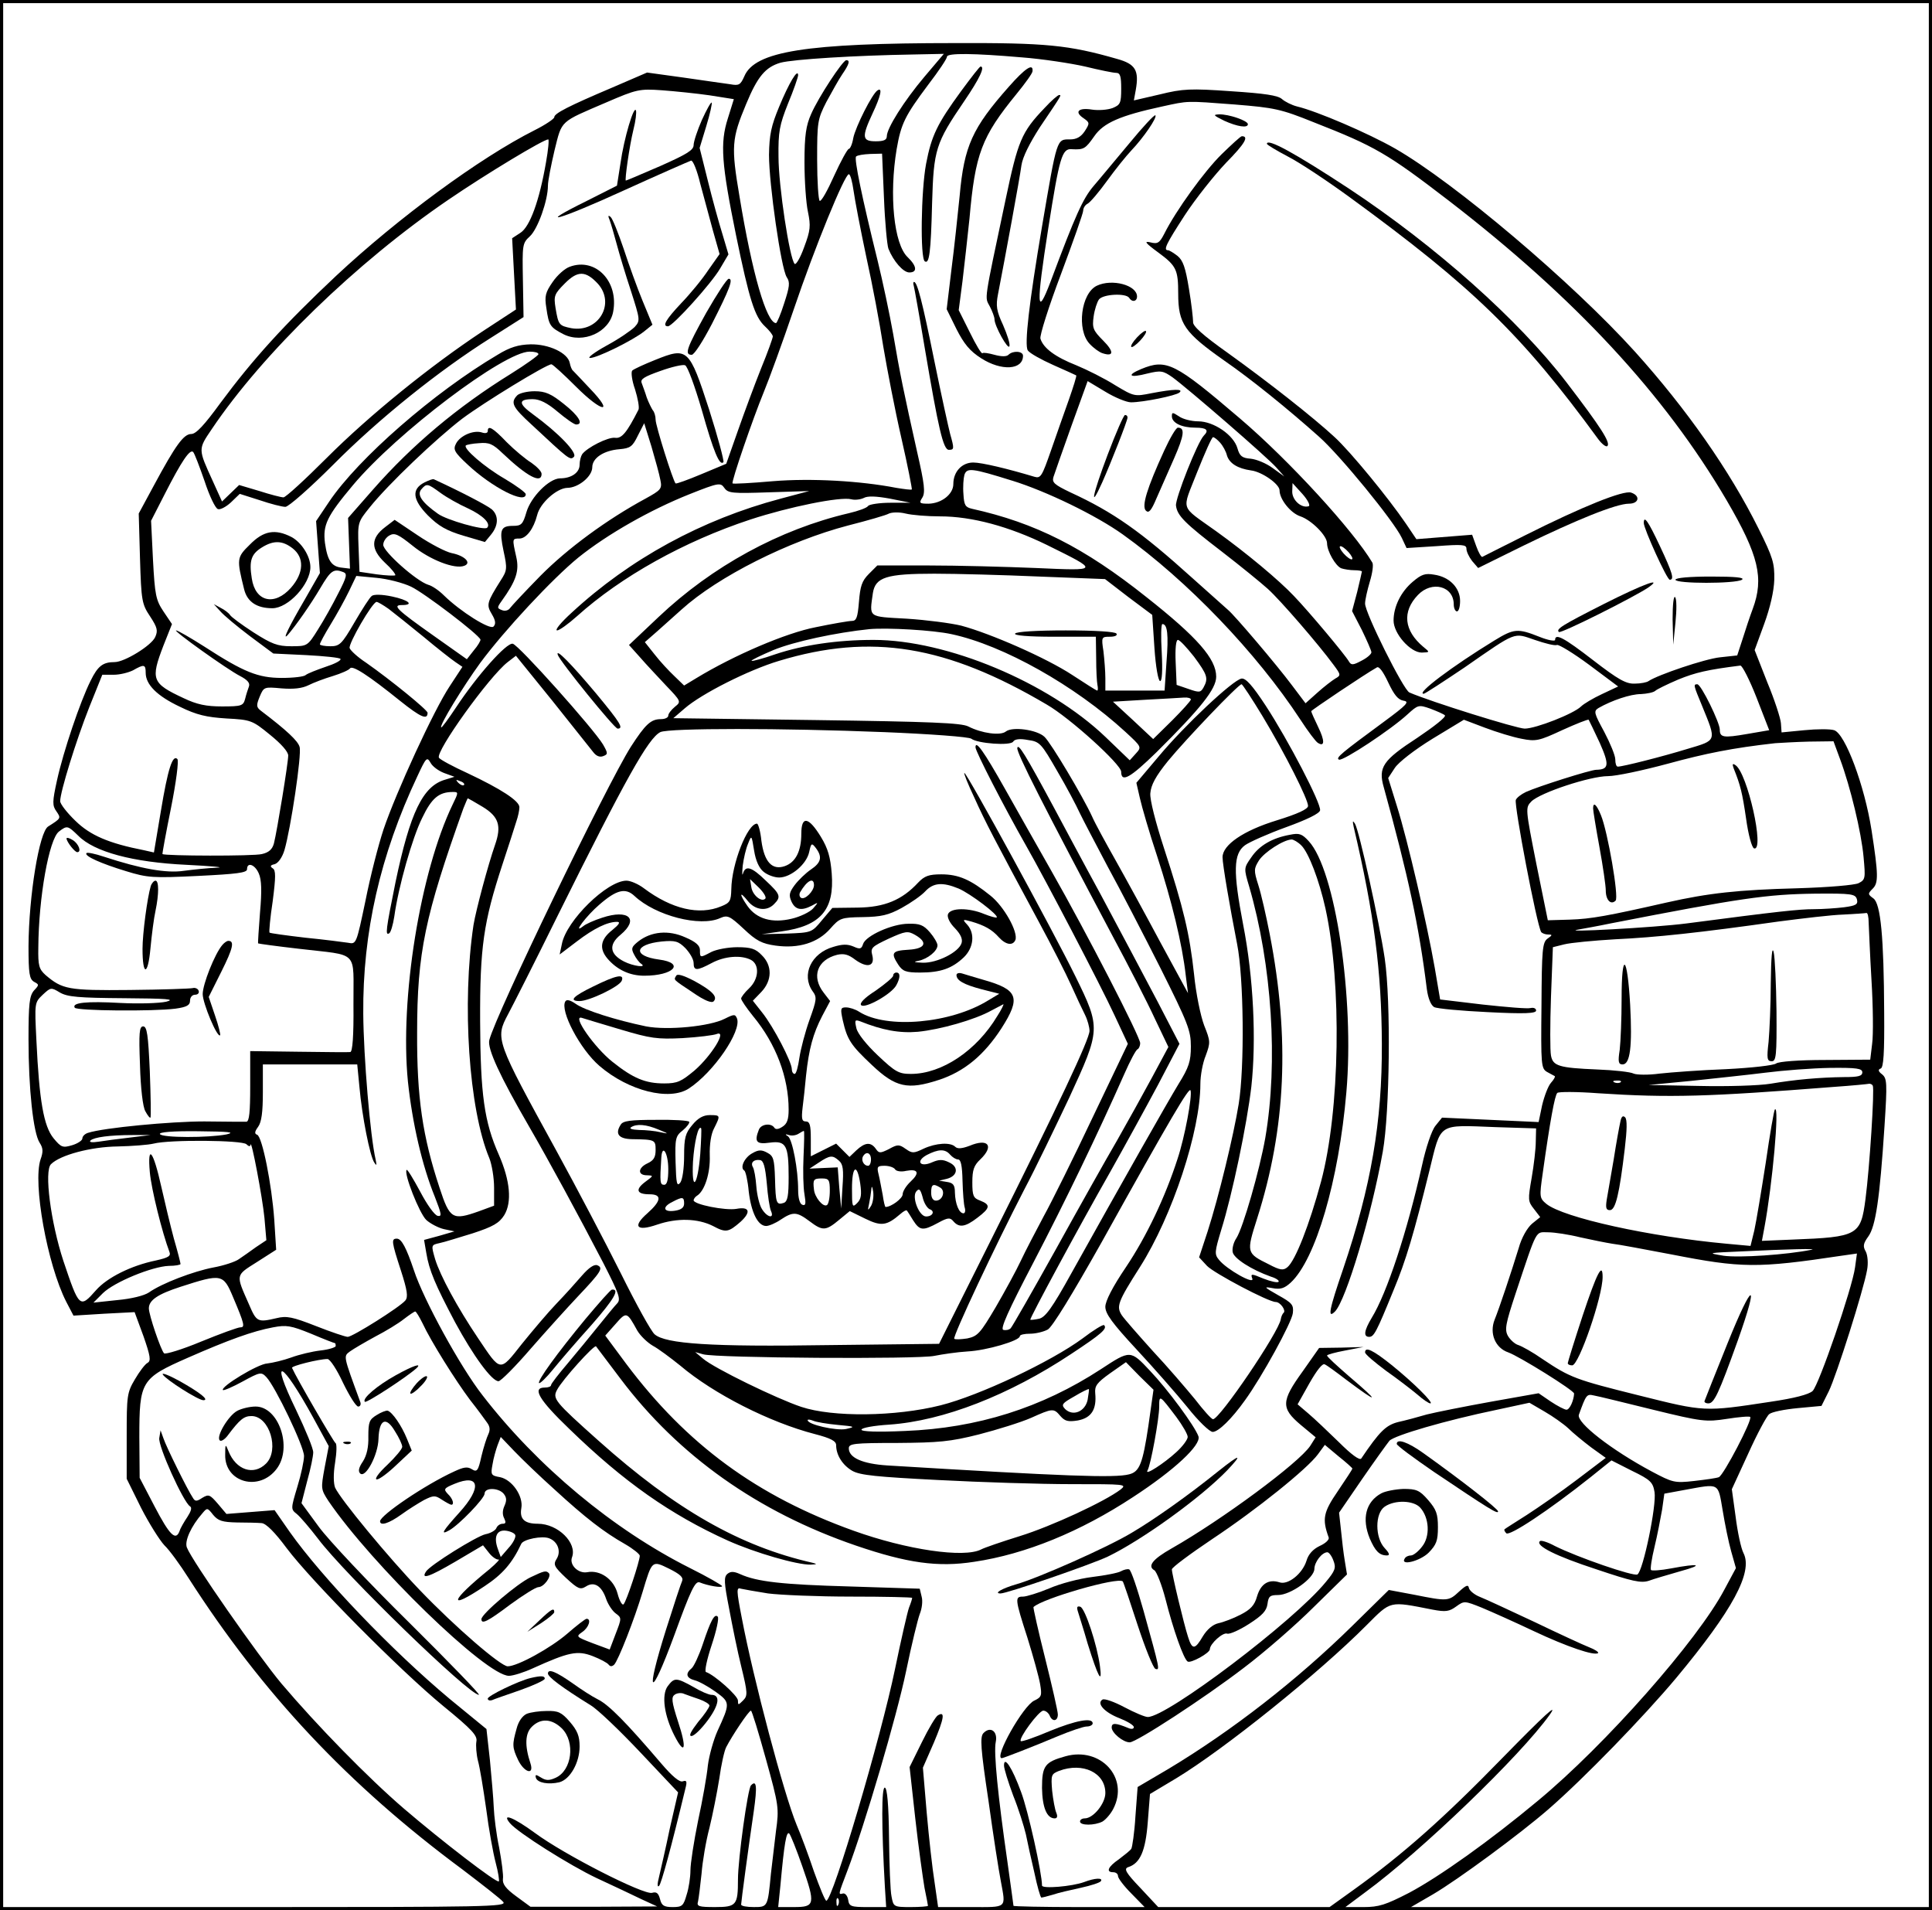 <?xml version="1.0" standalone="no"?>
<!DOCTYPE svg PUBLIC "-//W3C//DTD SVG 20010904//EN"
 "http://www.w3.org/TR/2001/REC-SVG-20010904/DTD/svg10.dtd">
<svg version="1.0" xmlns="http://www.w3.org/2000/svg"
 width="610pt" height="603pt" viewBox="0 0 610 603"
 preserveAspectRatio="xMidYMid meet">

<g transform="translate(0,603) scale(0.1,-0.1)"
fill="#000000" stroke="none">
<path d="M0 3015 l0 -3015 3050 0 3050 0 0 3015 0 3015 -3050 0 -3050 0 0
-3015z m6090 0 l0 -3005 -817 0 -818 0 69 40 c80 47 274 190 364 268 113 98
302 293 405 416 178 214 242 333 212 393 -8 15 -19 67 -25 115 l-12 87 52 113
c28 62 58 118 66 124 8 7 48 15 90 19 l75 7 23 46 c24 49 110 320 121 383 4
21 2 46 -4 58 -10 17 -8 26 8 48 23 32 36 118 51 348 9 138 8 151 -8 164 -12
9 -13 15 -4 18 9 3 12 48 11 176 -1 239 -11 344 -34 361 -18 13 -18 15 -2 31
18 18 18 43 -4 185 -22 140 -83 304 -118 315 -12 4 -54 4 -94 0 l-72 -7 -2 29
c-1 15 -20 74 -43 129 l-40 102 30 82 c19 52 31 104 32 140 1 52 -4 70 -50
162 -91 183 -227 377 -390 558 -198 219 -569 533 -757 641 -86 49 -247 118
-310 133 -16 4 -38 15 -47 23 -13 12 -55 18 -161 25 -128 9 -152 8 -225 -10
l-82 -19 6 33 c11 62 -1 82 -59 98 -153 44 -225 51 -512 50 -471 0 -632 -26
-665 -105 -12 -27 -17 -30 -44 -25 -17 2 -83 12 -147 21 l-116 16 -109 -47
c-139 -59 -184 -82 -184 -94 0 -5 -28 -24 -62 -41 -173 -87 -431 -277 -626
-459 -164 -154 -263 -263 -366 -402 -51 -70 -77 -98 -92 -98 -24 0 -49 -34
-119 -164 l-47 -87 4 -142 c4 -134 6 -144 32 -183 23 -35 25 -45 16 -65 -12
-27 -97 -79 -128 -79 -37 0 -53 -12 -76 -59 -33 -66 -86 -223 -106 -314 -15
-68 -15 -80 -2 -98 15 -22 15 -22 -26 -48 -28 -17 -61 -218 -62 -378 0 -87 3
-103 17 -112 17 -9 17 -10 0 -28 -14 -17 -17 -41 -17 -154 0 -156 15 -295 35
-326 11 -17 12 -28 3 -53 -25 -74 21 -331 81 -449 l23 -44 97 6 96 5 28 -76
c22 -63 24 -78 13 -84 -8 -4 -26 -28 -40 -52 -25 -42 -26 -52 -26 -179 l0
-135 45 -91 c25 -49 59 -103 74 -119 16 -15 50 -62 76 -103 234 -365 504 -653
866 -921 63 -48 121 -93 128 -102 12 -15 -57 -16 -783 -16 l-796 0 0 3005 0
3005 3040 0 3040 0 0 -3005z m-3171 2773 c-65 -77 -119 -163 -119 -188 0 -12
-10 -16 -35 -16 -43 0 -45 13 -10 88 26 55 32 83 16 73 -17 -10 -70 -116 -77
-151 -3 -19 -10 -34 -14 -34 -4 0 -25 -38 -46 -84 -21 -47 -41 -83 -46 -80 -4
3 -8 61 -8 130 0 118 1 127 29 182 17 31 39 71 50 87 22 32 26 45 13 45 -11 0
-88 -117 -111 -170 -16 -36 -21 -67 -21 -152 0 -59 5 -130 11 -157 9 -44 8
-58 -12 -111 -12 -34 -26 -57 -30 -53 -16 16 -51 247 -51 338 -1 79 3 100 30
168 18 43 32 84 32 90 -1 22 -29 -25 -60 -100 -25 -60 -31 -88 -32 -152 0 -92
38 -358 56 -386 11 -16 9 -30 -8 -82 -11 -35 -23 -63 -26 -63 -30 2 -75 156
-115 399 -27 159 -25 183 21 293 36 87 61 116 108 130 41 11 237 23 419 26
l97 2 -61 -72z m306 61 c66 -5 157 -19 201 -29 45 -11 89 -20 98 -20 13 0 16
-11 16 -50 0 -46 -3 -51 -27 -61 -16 -6 -45 -8 -65 -5 -43 7 -57 -7 -27 -27
20 -14 20 -16 4 -41 -12 -18 -26 -26 -46 -26 -43 0 -41 7 -89 -275 -41 -242
-56 -373 -45 -391 6 -9 42 -29 80 -46 39 -17 71 -32 73 -33 2 -1 -9 -36 -23
-76 -15 -41 -40 -114 -57 -162 -28 -80 -32 -88 -52 -82 -83 25 -166 45 -193
45 -36 0 -63 -29 -63 -68 0 -32 -37 -61 -78 -62 -29 0 -31 2 -20 19 10 16 7
43 -16 143 -42 188 -55 250 -76 374 -11 62 -33 166 -49 231 -49 198 -75 323
-68 329 4 4 23 7 44 8 l38 1 6 -140 c3 -77 10 -149 14 -160 16 -40 47 -75 66
-75 26 0 24 20 -5 48 -44 41 -59 197 -35 341 14 81 26 105 100 204 33 43 59
82 59 88 0 12 85 11 235 -2z m-984 -120 l76 -12 -19 -61 c-25 -78 -20 -143 26
-369 42 -204 59 -257 91 -287 14 -13 25 -27 25 -32 0 -5 -16 -50 -37 -101 -20
-50 -53 -139 -73 -196 l-37 -105 -79 -33 c-43 -18 -79 -31 -81 -29 -8 8 -63
182 -63 201 0 11 -4 25 -9 30 -4 6 -13 24 -19 40 -5 17 -13 37 -16 46 -5 12 8
20 59 38 36 13 71 21 78 18 8 -3 31 -67 53 -142 37 -131 56 -177 68 -164 3 3
-17 78 -45 166 -63 194 -68 198 -170 157 -35 -14 -68 -29 -73 -34 -4 -5 -1
-31 9 -59 9 -29 14 -57 11 -64 -37 -73 -53 -92 -74 -89 -22 3 -89 -31 -104
-52 -4 -6 -8 -21 -8 -33 0 -25 -26 -43 -62 -43 -35 -1 -92 -59 -106 -107 -11
-38 -16 -43 -42 -43 -40 0 -44 -13 -30 -80 12 -55 11 -61 -9 -92 -44 -70 -46
-77 -28 -107 12 -20 13 -31 5 -39 -11 -11 -104 47 -157 99 -15 15 -37 30 -49
33 -38 12 -142 105 -142 126 0 11 9 24 20 30 16 9 28 3 73 -33 54 -44 133 -75
163 -63 24 9 1 32 -40 40 -19 4 -67 29 -107 56 l-73 49 -30 -23 c-46 -35 -46
-69 -1 -112 21 -19 35 -37 33 -40 -3 -2 -29 -1 -59 3 l-54 8 -3 79 c-3 77 -2
78 35 124 59 74 211 218 292 280 68 51 266 172 282 172 4 0 39 -32 78 -71 82
-82 122 -87 44 -6 -26 28 -51 54 -54 57 -4 3 -8 14 -10 24 -6 32 -66 60 -124
59 -38 -1 -65 -9 -104 -33 -200 -118 -440 -327 -532 -464 l-41 -61 6 -82 6
-82 -48 -84 c-49 -84 -72 -131 -54 -112 26 30 73 97 103 148 33 56 42 63 73
51 13 -5 11 -15 -16 -67 -17 -34 -46 -86 -64 -114 -33 -53 -34 -53 -85 -53
-43 0 -61 7 -119 44 -37 24 -71 49 -74 55 -4 6 -17 16 -29 22 l-22 12 20 -22
c11 -13 53 -48 94 -79 l74 -55 104 -5 c57 -3 106 -8 108 -12 3 -5 -19 -16 -47
-25 -29 -10 -57 -21 -63 -26 -5 -5 -38 -9 -75 -9 -75 0 -120 18 -245 99 -44
28 -84 51 -89 51 -11 0 161 -123 202 -144 23 -12 32 -22 28 -33 -3 -8 -9 -26
-12 -39 -6 -22 -11 -24 -73 -24 -50 0 -79 6 -121 26 -101 47 -105 59 -64 166
l27 68 -27 40 c-24 36 -27 52 -33 163 l-6 123 43 84 c53 104 80 144 90 133 4
-4 20 -46 36 -92 15 -46 34 -86 42 -88 7 -3 26 7 41 21 l28 27 63 -20 c35 -12
71 -21 81 -21 10 0 78 60 151 133 145 146 335 298 497 400 l104 66 -2 116 c-2
112 -2 117 22 139 25 23 57 113 57 160 0 15 10 65 21 112 24 96 15 87 164 151
95 41 104 43 175 38 41 -3 109 -10 151 -16z m1659 -29 c123 -10 144 -14 248
-56 194 -76 233 -99 427 -248 397 -306 680 -610 877 -946 101 -173 118 -245
82 -342 -9 -24 -23 -66 -32 -95 l-17 -52 -55 -6 c-47 -5 -195 -55 -225 -75 -5
-4 -25 -8 -44 -8 -27 -1 -52 13 -131 74 -92 71 -120 86 -120 64 0 -5 -23 -1
-50 10 -68 27 -80 26 -142 -12 -134 -82 -248 -168 -223 -168 4 0 62 38 129 83
167 116 154 110 222 87 32 -11 63 -19 70 -16 6 2 52 -26 102 -63 l91 -68 -51
-24 c-28 -13 -58 -31 -66 -39 -23 -23 -143 -70 -178 -70 -25 0 -297 85 -364
114 -19 8 -141 253 -140 281 0 11 7 42 15 69 8 26 12 53 8 60 -60 101 -262
322 -418 455 -206 176 -232 189 -312 156 -48 -20 -37 -29 20 -14 42 10 49 9
79 -12 48 -35 299 -252 328 -285 l25 -28 -36 26 c-20 15 -51 28 -70 30 -27 2
-35 8 -42 33 -12 42 -75 85 -124 85 -21 0 -49 7 -61 16 -20 13 -22 13 -22 0 0
-21 31 -36 74 -36 36 0 44 -8 27 -25 -20 -20 -91 -200 -88 -221 4 -32 27 -55
147 -147 57 -44 122 -97 143 -116 39 -35 160 -175 207 -239 24 -32 24 -34 6
-44 -10 -6 -36 -26 -56 -44 l-38 -34 -43 57 c-47 63 -182 222 -202 238 -7 6
-57 51 -112 100 -163 147 -249 208 -386 271 -50 24 -58 31 -53 48 4 12 29 84
57 162 l51 141 55 -33 c31 -19 68 -34 82 -34 38 0 142 21 153 31 14 12 -19 11
-87 -2 -55 -11 -56 -11 -116 25 -33 21 -89 49 -123 63 -66 26 -104 54 -113 84
-3 9 26 101 65 204 38 102 70 192 70 200 0 8 6 18 14 22 8 4 36 37 62 73 26
36 60 78 76 95 39 41 82 104 76 111 -3 3 -40 -37 -82 -88 -43 -51 -93 -112
-113 -135 -34 -40 -57 -91 -136 -302 -44 -116 -46 -79 -7 170 35 222 43 251
74 248 38 -2 43 1 71 41 29 42 81 65 215 94 83 18 72 18 230 6z m-2176 -182
c-21 -122 -51 -204 -81 -223 l-26 -17 6 -113 6 -112 -107 -70 c-163 -108 -354
-262 -491 -399 -68 -68 -129 -124 -136 -124 -7 0 -42 9 -76 20 l-64 19 -27
-26 -27 -26 -29 64 c-47 103 -47 100 -3 165 161 239 457 526 746 723 120 82
301 191 316 191 3 0 0 -33 -7 -72z m971 -90 c4 -29 22 -123 40 -208 19 -85 43
-213 54 -285 12 -71 37 -201 57 -288 20 -87 34 -160 33 -162 -2 -2 -24 1 -49
5 -113 22 -269 31 -390 21 -68 -6 -125 -9 -127 -7 -5 4 65 207 98 287 17 41
60 159 95 262 67 198 161 427 174 427 5 0 11 -24 15 -52z m-995 -516 c0 -4
-39 -32 -87 -62 -168 -104 -311 -224 -435 -365 l-79 -90 3 -80 3 -80 -25 3
c-33 3 -46 22 -54 78 -7 57 6 84 88 182 139 166 478 422 558 422 16 0 28 -3
28 -8z m385 -397 c6 -28 2 -32 -47 -59 -122 -66 -247 -158 -332 -244 -49 -50
-92 -96 -96 -102 -5 -7 -16 -10 -25 -6 -16 6 -16 8 -1 29 46 64 56 95 46 139
-13 58 -13 58 10 58 22 0 45 31 56 74 9 38 62 85 95 86 35 0 79 36 79 65 0 29
36 53 86 57 34 3 41 8 58 43 l20 39 23 -74 c12 -41 25 -88 28 -105z m1767 118
c9 -10 19 -28 22 -41 8 -25 34 -41 76 -47 34 -4 90 -43 90 -63 0 -28 35 -72
66 -82 35 -12 84 -61 84 -85 0 -25 27 -72 45 -79 9 -3 28 -6 41 -6 13 0 24 -2
24 -4 0 -2 -7 -31 -15 -65 l-16 -60 31 -60 c16 -33 30 -65 30 -70 0 -6 -14
-18 -32 -27 -26 -14 -32 -14 -39 -2 -12 21 -125 156 -173 206 -47 50 -150 136
-246 205 -117 84 -109 61 -60 187 24 60 46 110 50 110 4 0 14 -8 22 -17z
m-657 -120 c110 -34 266 -110 350 -170 204 -146 422 -373 561 -585 24 -37 49
-70 55 -73 22 -14 22 7 1 50 -12 25 -22 47 -22 50 0 3 168 116 207 138 7 5 20
-13 36 -47 19 -40 31 -55 49 -58 19 -3 10 -13 -62 -66 -133 -98 -155 -115
-142 -120 14 -4 164 95 216 143 33 30 35 31 72 18 21 -8 42 -17 46 -21 5 -5
-35 -36 -87 -71 -109 -71 -124 -93 -106 -156 77 -279 111 -436 136 -637 4 -30
13 -51 23 -57 9 -5 86 -12 170 -16 117 -6 152 -4 152 5 0 7 -8 10 -17 8 -10
-3 -78 3 -152 11 l-134 16 -17 100 c-25 142 -86 404 -119 509 l-28 90 21 32
c12 18 62 57 119 92 l99 60 66 -25 c37 -14 89 -30 116 -35 45 -9 55 -7 128 27
44 20 82 35 84 33 2 -3 17 -35 35 -73 31 -70 29 -84 -11 -85 -18 0 -185 -53
-222 -70 -15 -7 -29 -18 -32 -25 -6 -16 66 -394 80 -417 3 -4 13 -8 22 -8 14
0 14 -2 -2 -13 -16 -12 -18 -34 -19 -211 -2 -189 -1 -199 18 -210 11 -6 22
-12 24 -13 2 -2 -3 -11 -12 -21 -9 -10 -21 -42 -28 -71 l-11 -53 -152 7 -153
7 -21 -26 c-12 -15 -30 -69 -42 -124 -47 -210 -111 -404 -159 -482 -24 -40
-27 -60 -8 -60 15 0 23 15 76 145 41 98 65 181 114 379 38 154 24 145 210 138
l127 -4 -1 -42 c0 -22 -6 -74 -13 -114 -12 -69 -12 -74 7 -98 l20 -26 -26 -21
c-15 -13 -33 -44 -42 -77 -23 -75 -61 -189 -76 -226 -17 -43 2 -89 43 -103 34
-12 208 -120 208 -130 -1 -22 -14 -51 -24 -51 -6 0 -29 12 -50 26 l-38 26
-152 -27 c-83 -15 -173 -33 -201 -40 -27 -8 -68 -19 -91 -24 -38 -10 -58 -29
-116 -115 -5 -7 -32 13 -70 51 -35 34 -78 75 -97 91 l-34 29 37 66 c24 42 42
65 49 60 7 -3 37 -25 67 -48 104 -78 109 -74 10 10 -38 33 -70 62 -70 66 0 3
26 10 58 16 l57 11 -70 -2 -70 -1 -52 -74 c-68 -94 -69 -116 -6 -169 l47 -39
-17 -27 c-36 -54 -278 -233 -438 -324 -60 -34 -77 -56 -54 -69 7 -5 23 -45 35
-91 24 -95 57 -189 70 -197 10 -6 70 27 70 39 0 17 42 55 55 49 8 -2 38 11 69
31 42 27 55 41 58 63 3 24 8 28 33 28 40 0 114 53 115 82 0 22 24 53 41 53 5
0 14 -12 19 -26 9 -23 6 -32 -24 -68 -100 -123 -501 -426 -562 -426 -9 0 -42
14 -74 31 -32 17 -63 28 -69 24 -20 -12 7 -41 54 -59 25 -10 45 -22 45 -28 0
-6 -8 -7 -17 -3 -41 17 -53 17 -53 2 0 -17 36 -47 57 -47 21 0 236 140 360
235 65 49 165 136 222 193 l104 102 -7 43 c-4 23 -9 67 -12 97 l-6 55 72 105
c40 58 79 112 87 122 16 17 176 64 340 98 l102 22 48 -28 c26 -15 60 -39 75
-53 14 -14 47 -41 72 -60 l46 -33 -91 -69 c-50 -38 -121 -87 -158 -111 -36
-23 -68 -43 -70 -45 -3 -2 0 -8 5 -13 10 -10 134 72 266 177 l66 53 65 -33
c58 -28 66 -36 71 -67 7 -41 -36 -249 -54 -260 -12 -7 -189 54 -261 90 -22 12
-44 19 -47 15 -15 -14 50 -47 179 -89 113 -38 140 -44 165 -36 16 6 61 19 99
30 77 21 61 26 -29 9 -32 -6 -60 -8 -63 -5 -3 3 2 36 11 73 9 37 19 90 24 118
l7 50 65 12 c110 20 104 24 119 -64 7 -43 19 -102 27 -130 l15 -53 -36 -67
c-84 -160 -377 -492 -590 -668 -150 -125 -310 -239 -406 -290 -74 -38 -95 -45
-144 -45 l-57 0 63 47 c176 129 490 431 582 560 29 41 -15 1 -149 -136 -187
-192 -315 -305 -468 -415 l-78 -56 -271 0 -270 0 -56 60 c-47 49 -53 61 -39
66 38 12 55 51 62 142 l7 89 82 49 c152 92 451 332 602 484 78 78 70 76 208
49 42 -8 53 -6 75 10 25 18 26 18 81 -4 31 -13 105 -46 164 -74 104 -49 192
-79 203 -69 2 3 -10 11 -28 18 -18 7 -96 43 -173 80 -77 36 -154 72 -172 79
-18 7 -33 20 -35 28 -2 12 -9 9 -31 -11 -33 -31 -37 -31 -142 -10 l-80 15
-115 -113 c-175 -172 -381 -332 -581 -452 l-97 -57 -7 -93 c-3 -51 -10 -97
-13 -102 -4 -6 -22 -20 -39 -33 -35 -24 -42 -41 -18 -41 8 0 15 -5 15 -12 0
-7 19 -32 42 -55 l42 -43 -207 0 c-114 0 -207 2 -207 4 0 3 -9 65 -19 138 -30
208 -44 347 -37 379 7 34 -17 51 -39 28 -11 -12 -9 -47 16 -213 15 -109 33
-224 39 -254 16 -88 22 -82 -94 -82 l-104 0 -11 77 c-7 43 -18 142 -25 221
l-12 142 35 80 c32 76 36 100 12 85 -6 -3 -29 -41 -50 -84 l-39 -79 18 -163
c10 -90 24 -188 29 -218 6 -29 11 -55 11 -57 0 -2 -25 -4 -55 -4 -53 0 -54 1
-60 33 -4 17 -7 101 -8 186 -1 106 -6 156 -13 158 -11 4 -11 -121 0 -314 l4
-63 -58 0 c-53 0 -59 2 -62 23 -2 12 -9 21 -16 20 -16 -4 -16 -6 14 73 55 145
155 485 185 629 17 83 37 164 43 180 7 17 10 41 6 55 l-6 25 -219 7 c-216 6
-295 15 -348 39 -20 9 -30 9 -40 1 -12 -10 -11 -27 5 -109 10 -54 27 -138 39
-186 20 -82 20 -90 5 -105 -15 -15 -16 -15 -16 0 0 15 -74 81 -101 90 -5 2 3
40 18 85 15 45 24 86 19 90 -10 10 -22 -12 -47 -87 -12 -36 -28 -70 -35 -76
-21 -17 -17 -31 9 -38 13 -3 42 -19 66 -36 47 -34 47 -36 6 -125 -12 -27 -26
-76 -30 -108 -3 -32 -17 -111 -31 -175 -13 -64 -24 -134 -24 -156 0 -21 -5
-56 -12 -77 -10 -35 -14 -39 -44 -39 -28 0 -35 5 -40 25 -5 19 -11 24 -25 20
-25 -8 -277 120 -370 189 -67 49 -107 65 -79 31 25 -30 190 -134 275 -174 50
-23 113 -53 140 -66 l50 -23 -200 -1 -200 0 -45 33 c-33 24 -44 39 -42 55 2
11 -4 56 -12 99 -9 42 -16 100 -17 127 -1 28 -7 94 -12 148 l-11 99 -116 95
c-183 153 -403 383 -505 527 l-48 69 -76 -6 -76 -6 -27 32 c-25 29 -29 31 -49
19 -18 -12 -23 -12 -30 0 -17 25 -85 163 -93 188 l-9 25 -4 -24 c-5 -24 76
-203 97 -216 7 -4 3 -16 -8 -33 -10 -15 -22 -35 -25 -45 -12 -32 -31 -14 -79
78 l-47 90 -1 128 c0 177 5 186 153 251 130 57 205 84 269 96 42 8 56 6 120
-20 40 -17 74 -30 76 -30 1 0 2 -4 2 -9 0 -4 -21 -11 -48 -14 -26 -3 -68 -13
-92 -22 -25 -9 -59 -17 -76 -19 -29 -1 -149 -74 -140 -84 3 -2 31 10 62 27 55
30 59 31 75 14 28 -29 119 -219 119 -249 0 -15 -9 -58 -21 -97 -21 -70 -21
-71 -2 -86 11 -9 41 -44 67 -78 84 -112 477 -493 508 -493 6 0 -93 102 -220
228 -127 125 -255 261 -285 302 l-55 75 18 70 c11 39 19 79 19 90 1 11 -24 71
-54 134 -85 175 -46 158 54 -24 l49 -90 -13 -68 c-12 -66 -12 -68 12 -105 137
-201 498 -552 570 -552 13 0 48 11 76 24 113 51 140 57 189 38 23 -9 46 -21
50 -27 5 -6 10 -6 17 0 13 13 64 143 90 230 30 100 29 100 84 73 34 -17 45
-27 41 -38 -4 -8 -27 -78 -51 -154 -67 -213 -50 -224 26 -18 52 143 66 172 80
167 27 -11 71 -18 71 -12 0 3 -45 29 -101 57 -243 122 -482 321 -655 545 -70
89 -187 303 -217 395 -24 71 -39 100 -54 100 -18 0 -17 -9 13 -101 20 -62 23
-83 14 -94 -17 -21 -167 -115 -182 -115 -7 0 -52 15 -100 34 -74 29 -93 33
-125 25 -60 -14 -63 -12 -87 44 -42 95 -43 90 25 133 l61 39 -6 95 c-8 112
-38 262 -54 268 -9 3 -8 10 3 25 11 15 15 47 15 109 l0 88 149 0 149 0 7 -72
c8 -90 33 -218 47 -238 7 -11 8 -9 4 10 -17 73 -38 324 -39 460 -2 256 53 500
171 750 27 58 30 62 41 43 6 -12 25 -26 43 -33 l33 -12 -29 -9 c-71 -20 -111
-104 -157 -323 -31 -153 -33 -170 -20 -162 5 3 12 27 16 53 13 94 57 249 88
311 30 63 53 82 97 82 18 0 18 -1 -1 -40 -102 -212 -167 -612 -141 -874 14
-132 45 -266 85 -364 21 -54 23 -63 9 -60 -10 2 -34 36 -55 76 -22 41 -41 72
-43 69 -10 -10 40 -137 62 -158 12 -11 38 -25 56 -29 l33 -7 -48 -14 -48 -13
7 -41 c9 -55 28 -100 91 -219 58 -107 116 -186 137 -186 7 0 53 46 102 103 49
56 116 130 149 165 73 77 81 90 61 98 -10 4 -27 -8 -48 -32 -18 -21 -54 -61
-81 -89 -26 -27 -75 -85 -109 -127 -71 -90 -66 -90 -138 17 -66 98 -120 198
-136 250 -13 45 -13 45 14 51 15 3 62 18 105 31 64 21 83 32 99 57 25 41 19
109 -17 191 -46 104 -58 189 -59 420 -1 236 11 315 70 495 19 58 39 119 44
136 6 17 10 37 10 46 0 20 -59 58 -163 107 -46 21 -87 43 -91 49 -12 19 158
256 217 302 l26 20 115 -142 c63 -79 121 -152 129 -162 9 -12 20 -17 31 -13
16 6 16 9 0 37 -30 50 -267 315 -285 318 -20 4 -113 -101 -179 -201 -24 -36
-45 -65 -47 -63 -6 6 68 127 123 203 77 104 228 266 310 333 92 74 228 151
351 200 93 37 98 37 110 20 12 -17 25 -18 141 -14 l127 4 -90 -24 c-249 -66
-476 -190 -660 -360 -33 -30 -54 -55 -46 -56 7 0 35 20 63 45 139 125 338 236
547 305 122 40 284 73 319 64 11 -3 28 -1 39 4 12 7 39 6 83 -2 l65 -13 -64 0
c-34 0 -66 -5 -70 -10 -3 -6 -31 -16 -61 -23 -218 -51 -431 -167 -601 -328
l-93 -88 35 -39 c18 -21 56 -61 82 -89 48 -50 48 -51 28 -67 -12 -10 -21 -22
-21 -28 0 -6 -10 -11 -23 -11 -32 0 -49 -16 -95 -87 -77 -122 -427 -846 -447
-926 -7 -27 34 -115 125 -272 62 -107 155 -278 235 -432 49 -96 56 -114 44
-127 -8 -8 -34 -40 -59 -71 -25 -31 -69 -85 -97 -118 -29 -34 -53 -65 -53 -69
0 -5 -9 -8 -20 -8 -41 0 -18 -39 78 -131 172 -167 319 -270 500 -352 87 -39
219 -77 262 -76 20 1 21 2 5 6 -229 52 -432 168 -675 385 -140 125 -146 133
-131 161 16 31 118 144 123 137 2 -3 37 -49 77 -102 183 -243 434 -421 744
-527 161 -55 258 -69 373 -51 162 24 335 95 501 204 132 86 216 165 207 192
-12 33 -96 147 -153 207 -62 66 -62 66 -155 5 -187 -122 -390 -186 -618 -195
-89 -4 -138 -2 -138 4 0 6 40 13 88 16 171 12 378 93 574 223 97 64 115 80
104 91 -3 3 -34 -16 -68 -42 -99 -73 -325 -180 -448 -211 -143 -36 -341 -38
-440 -5 -78 26 -275 122 -310 152 l-25 21 25 -7 c41 -12 680 -16 730 -5 25 5
72 12 105 14 60 3 165 34 165 48 0 5 15 8 33 8 17 0 42 6 55 13 14 7 77 110
171 277 219 394 276 490 280 478 6 -17 -18 -147 -41 -216 -39 -121 -98 -245
-163 -342 -42 -62 -65 -107 -65 -125 0 -22 22 -52 98 -134 54 -58 127 -141
161 -183 34 -43 70 -78 80 -78 18 0 60 41 102 100 53 73 148 246 151 275 3 26
-2 32 -47 57 -44 25 -46 27 -18 22 26 -5 38 -1 58 17 79 73 152 322 176 601
26 298 -35 703 -119 793 -21 23 -30 26 -59 20 -56 -10 -97 -34 -122 -71 -24
-34 -24 -35 -7 -92 72 -247 92 -555 51 -794 -18 -102 -70 -283 -91 -316 -9
-13 -14 -32 -12 -44 3 -20 59 -56 121 -78 17 -5 27 -13 24 -16 -3 -4 -25 1
-48 10 -38 16 -41 16 -35 0 8 -21 -81 29 -105 59 -15 18 -14 25 7 95 35 112
81 332 95 452 16 146 7 344 -26 512 -32 167 -31 223 6 250 14 10 72 36 130 57
66 24 105 43 107 53 4 21 -100 221 -172 331 -42 64 -63 87 -76 85 -27 -4 -181
-149 -261 -245 l-71 -84 11 -48 c6 -27 30 -110 55 -185 45 -138 79 -276 90
-376 l7 -55 -87 160 c-47 88 -111 205 -142 260 -31 55 -65 117 -74 138 -29 63
-129 231 -150 251 -24 23 -102 33 -122 17 -17 -14 -76 -6 -119 16 -22 11 -119
15 -479 20 l-452 6 36 31 c53 46 201 121 298 150 291 88 528 49 845 -138 73
-42 235 -189 235 -212 0 -36 29 -19 112 62 139 138 188 199 188 238 0 56 -59
124 -220 251 -197 157 -352 235 -551 279 -21 5 -25 11 -27 46 -2 23 0 50 3 61
8 23 22 22 150 -18z m937 -81 c-23 -7 -52 19 -52 46 l1 27 31 -34 c17 -19 26
-37 20 -39z m-1164 -32 c101 0 218 -32 337 -90 168 -83 168 -82 -35 -73 -96 4
-248 8 -337 8 l-163 0 -27 -27 c-22 -22 -27 -39 -31 -88 -4 -49 -8 -60 -22
-60 -10 0 -62 -9 -115 -20 -93 -18 -257 -88 -377 -161 l-38 -23 -31 30 c-17
16 -45 46 -62 68 l-31 39 40 35 c21 19 56 50 76 68 115 104 338 216 525 265
63 16 122 33 130 38 9 4 32 5 52 0 20 -5 69 -9 109 -9z m1302 -133 c0 -6 -9
-2 -20 8 -11 10 -20 23 -20 28 0 6 9 2 20 -8 11 -10 20 -23 20 -28z m-988 -57
l207 -8 74 -57 75 -56 7 -105 c4 -59 12 -104 18 -104 6 0 8 32 5 90 -3 50 -2
90 2 90 16 0 20 -33 13 -120 l-6 -90 -93 0 -94 0 0 39 c0 21 -3 59 -6 85 -7
45 -6 46 20 46 16 0 25 4 21 10 -4 6 -68 10 -160 10 -92 0 -156 -4 -160 -10
-4 -6 40 -10 124 -10 l131 0 1 -67 c0 -38 2 -76 4 -85 2 -10 2 -18 -1 -18 -2
0 -37 22 -78 49 -82 54 -258 131 -351 156 -33 8 -110 18 -172 22 -124 7 -118
2 -107 81 8 50 43 61 194 61 69 0 218 -4 332 -9z m-1984 -32 c42 -20 214 -151
219 -167 1 -3 -8 -19 -21 -34 l-22 -28 -106 75 c-116 82 -130 96 -99 96 40 0
21 16 -31 27 -33 7 -57 7 -64 2 -7 -5 -31 -43 -55 -84 -40 -69 -47 -75 -76
-75 -18 0 -33 3 -33 6 0 4 15 32 34 63 19 31 45 78 58 105 l23 48 63 -6 c35
-3 85 -16 110 -28z m-71 -70 c17 -13 66 -52 110 -88 43 -36 89 -72 101 -80
l22 -15 -40 -61 c-50 -75 -169 -334 -209 -452 -16 -48 -42 -149 -57 -225 -29
-138 -29 -138 -55 -133 -14 2 -74 10 -135 16 -60 7 -111 14 -113 16 -2 2 2 47
10 99 10 78 10 98 0 104 -9 6 -8 10 6 13 11 3 24 21 31 44 20 68 55 302 48
326 -5 19 -40 52 -123 115 -14 11 -14 17 -3 44 13 31 14 31 69 26 38 -3 65 0
85 10 16 8 50 21 77 29 26 8 51 19 54 24 7 11 56 -20 159 -103 64 -51 86 -61
86 -37 0 9 -117 104 -194 158 -26 17 -49 38 -52 46 -5 13 72 146 85 146 4 0
21 -10 38 -22z m1778 -80 c163 -35 389 -162 548 -308 52 -48 52 -48 33 -69
l-19 -21 -77 74 c-180 172 -500 306 -732 306 -115 0 -222 -16 -309 -45 -40
-14 -74 -23 -76 -21 -2 2 29 17 69 34 66 27 197 55 303 66 57 5 201 -3 260
-16z m765 -71 c42 -57 46 -68 30 -97 -9 -16 -13 -17 -47 -5 l-38 13 -3 71 c-2
43 1 71 7 71 6 0 28 -24 51 -53z m-3310 -51 c0 -37 36 -73 108 -107 53 -26 84
-33 147 -37 77 -4 82 -6 137 -51 36 -29 58 -54 58 -66 0 -23 -35 -237 -45
-277 -5 -19 -16 -29 -38 -34 -26 -7 -307 -6 -314 0 -1 1 11 67 27 146 16 80
25 149 20 154 -15 15 -30 -31 -52 -164 l-22 -131 -31 7 c-112 22 -170 47 -217
93 -26 25 -48 53 -48 62 0 29 50 191 92 297 l41 102 36 0 c20 0 47 7 61 14 35
20 40 19 40 -8z m5086 -78 l40 -103 -70 -12 c-75 -13 -86 -11 -86 14 0 22 -59
143 -71 143 -13 0 -12 -3 15 -68 46 -113 48 -108 -46 -136 -78 -24 -204 -56
-220 -56 -5 0 -8 10 -8 23 0 12 -16 51 -35 87 -32 59 -34 65 -18 75 42 24 101
44 134 44 19 1 39 5 45 10 5 5 38 21 73 36 54 22 92 31 196 44 6 0 29 -45 51
-101z m-1559 -60 c71 -118 143 -261 143 -282 0 -10 -32 -25 -100 -46 -104 -32
-170 -77 -170 -116 0 -23 23 -156 46 -274 21 -105 24 -388 5 -505 -16 -99 -63
-293 -98 -402 l-27 -82 25 -27 c22 -23 194 -114 217 -114 14 0 33 -26 25 -34
-4 -3 -8 -13 -9 -20 -6 -41 -193 -316 -214 -316 -5 0 -30 28 -57 63 -28 34
-87 103 -133 152 -45 50 -89 100 -98 113 -18 28 -13 42 57 152 103 162 191
430 191 578 0 26 7 66 17 90 15 41 15 45 -5 95 -11 29 -26 100 -32 162 -14
128 -33 208 -95 398 -26 80 -45 153 -43 173 2 26 17 54 56 102 55 67 222 242
232 242 3 0 33 -46 67 -102z m-227 54 c0 -4 -27 -34 -59 -66 l-60 -59 -63 59
-64 59 101 6 c55 3 110 6 123 7 12 1 22 -2 22 -6z m-970 -103 c146 -6 270 -15
277 -21 19 -15 124 -23 132 -9 5 8 21 10 47 5 37 -5 42 -11 92 -98 30 -51 61
-110 71 -132 10 -21 50 -97 88 -169 39 -71 114 -216 167 -321 87 -174 96 -197
96 -247 0 -47 -6 -66 -39 -119 -37 -61 -173 -301 -337 -595 -63 -114 -84 -142
-104 -146 -14 -3 -26 -4 -27 -3 -3 3 154 294 252 466 45 80 113 204 151 275
l68 130 -70 135 c-39 74 -119 225 -178 335 -60 110 -126 234 -148 275 -92 171
-113 204 -116 189 -3 -15 84 -185 301 -594 50 -93 110 -210 133 -260 l43 -90
-51 -95 c-28 -52 -78 -142 -111 -200 -34 -58 -121 -213 -194 -345 -73 -131
-137 -243 -142 -248 -5 -5 -15 -7 -23 -5 -11 2 15 60 95 213 100 192 202 403
287 595 18 41 37 77 42 78 4 2 8 11 8 19 0 20 -169 348 -280 543 -45 80 -112
197 -147 260 -67 119 -93 155 -93 131 0 -13 90 -188 160 -311 61 -107 234
-438 279 -535 l42 -90 -110 -230 c-60 -127 -130 -268 -156 -315 -25 -47 -58
-110 -72 -140 -14 -30 -50 -96 -79 -146 -49 -83 -57 -92 -90 -99 -20 -3 -38
-4 -41 -1 -6 6 130 295 221 471 35 66 98 197 142 290 99 215 100 219 20 382
-71 145 -343 643 -351 643 -3 0 11 -35 31 -77 35 -78 65 -135 204 -393 40 -74
86 -164 102 -200 16 -36 36 -78 44 -94 8 -16 14 -39 14 -50 0 -26 -96 -230
-310 -658 l-165 -330 -349 -4 c-371 -6 -515 4 -549 34 -11 9 -59 96 -107 193
-49 98 -140 271 -203 386 -192 350 -194 354 -153 431 14 26 85 166 157 312
215 433 286 560 324 579 27 13 385 13 705 0z m3020 -86 c32 -86 67 -230 74
-309 6 -66 6 -71 -16 -82 -13 -6 -94 -13 -193 -16 -187 -5 -280 -15 -413 -45
-185 -42 -239 -52 -306 -54 l-69 -2 -36 177 c-35 177 -35 178 -16 198 28 28
186 80 242 80 26 0 110 18 188 39 121 33 206 50 340 65 17 1 65 4 107 5 l77 1
21 -57z m-4345 -81 c-3 -3 -11 0 -18 7 -9 10 -8 11 6 5 10 -3 15 -9 12 -12z
m59 -69 c51 -31 60 -60 39 -120 -22 -63 -60 -205 -68 -253 -37 -247 -15 -581
50 -736 8 -20 15 -62 15 -93 l0 -57 -49 -18 c-82 -29 -91 -24 -123 74 -54 163
-72 286 -71 490 0 253 25 369 146 708 7 17 13 32 14 32 1 0 22 -12 47 -27z
m-1277 -91 c50 -51 172 -84 342 -92 80 -4 124 -8 96 -9 -27 -1 -75 -6 -105
-10 -55 -8 -134 6 -253 45 -27 9 -51 14 -54 11 -8 -9 46 -33 125 -57 68 -21
85 -22 228 -15 122 6 154 10 154 21 0 24 25 15 37 -13 9 -20 10 -55 4 -123 -4
-52 -7 -96 -6 -98 1 -1 59 -9 129 -17 193 -23 171 -1 172 -176 1 -100 -3 -149
-10 -150 -6 -1 -80 0 -163 1 l-153 2 0 -111 c0 -82 -3 -111 -12 -112 -7 0 -67
0 -133 1 -106 0 -318 -20 -367 -36 -10 -3 -18 -11 -18 -18 0 -6 -15 -16 -32
-21 -30 -9 -35 -7 -59 22 -31 38 -45 118 -54 308 -6 120 -6 120 20 145 25 23
26 24 54 7 24 -14 59 -17 203 -18 135 -1 164 -3 133 -11 -22 -5 -87 -7 -145
-4 -107 6 -154 1 -144 -15 6 -10 248 -12 318 -3 36 5 46 11 46 25 0 11 7 19
16 19 9 0 14 6 11 13 -2 6 -11 10 -18 8 -8 -2 -97 -5 -199 -6 -195 -2 -213 2
-266 47 -21 19 -24 30 -23 87 1 159 34 342 65 366 26 20 28 19 61 -13z m3862
-31 c23 -23 56 -109 76 -199 52 -238 46 -638 -14 -862 -37 -137 -81 -249 -106
-270 -13 -11 -23 -10 -59 9 -71 35 -71 37 -37 144 91 285 104 569 40 898 -11
57 -27 127 -36 155 -15 47 -14 52 2 78 17 26 77 65 103 66 6 0 20 -8 31 -19z
m1754 -170 c4 -16 -3 -20 -41 -25 -24 -3 -68 -6 -95 -6 -47 0 -112 -7 -402
-45 -99 -13 -412 -30 -340 -19 17 3 62 11 100 19 411 80 493 92 646 94 116 1
127 -1 132 -18z m37 -73 c1 -18 4 -100 9 -183 5 -82 6 -172 2 -200 l-6 -50
-142 -1 c-84 0 -147 -5 -155 -11 -7 -6 -78 -14 -158 -18 -80 -3 -174 -10 -210
-14 -36 -5 -73 -4 -82 0 -9 5 -61 11 -115 13 -121 5 -140 11 -146 44 -3 15 -3
98 0 185 l6 157 36 9 c20 5 92 12 161 16 128 6 268 21 515 56 77 10 169 21
205 22 36 2 68 4 73 5 4 1 7 -13 7 -30z m-20 -473 c0 -12 -13 -15 -57 -15 -79
-1 -156 -8 -233 -21 -36 -6 -137 -9 -225 -7 l-160 3 135 13 c74 8 180 19 235
26 55 7 146 14 203 15 85 1 102 -2 102 -14z m-763 -31 c-3 -3 -12 -4 -19 -1
-8 3 -5 6 6 6 11 1 17 -2 13 -5z m796 -11 c6 -11 -10 -259 -23 -358 -15 -115
-24 -120 -231 -128 l-96 -4 8 43 c25 134 48 386 33 372 -3 -3 -16 -79 -29
-169 -14 -90 -30 -186 -36 -213 l-12 -49 -76 7 c-241 22 -515 82 -569 126 -21
18 -22 21 -11 97 23 164 38 246 46 253 4 4 62 4 128 -1 229 -15 349 -11 745
20 58 4 108 9 112 10 4 0 9 -2 11 -6z m-5198 -154 c-57 -11 -203 -11 -210 1
-4 6 39 10 122 9 95 -1 118 -3 88 -10z m-305 -10 c-36 -4 -80 -10 -99 -13 -20
-3 -31 -2 -25 4 11 10 59 17 134 17 l55 0 -65 -8z m368 -21 c7 -7 12 -8 13 -2
2 23 38 -168 44 -231 l6 -70 -33 -22 c-18 -13 -42 -30 -54 -38 -11 -8 -47 -20
-80 -26 -63 -12 -163 -50 -204 -79 -15 -10 -55 -20 -100 -24 l-75 -8 30 30
c36 35 155 84 208 86 20 0 37 3 37 6 0 3 -9 39 -21 80 -11 41 -29 116 -40 165
-25 113 -44 136 -36 45 5 -55 39 -191 62 -252 5 -13 -3 -18 -43 -27 -78 -16
-154 -54 -189 -94 -51 -58 -53 -56 -103 93 -40 122 -61 284 -39 305 29 29 126
55 211 56 46 1 97 5 113 9 51 13 280 11 293 -2z m4212 -294 c36 -8 81 -17 100
-20 19 -2 104 -18 188 -34 220 -43 270 -44 536 -4 l49 7 -6 -44 c-9 -66 -114
-371 -134 -390 -12 -11 -58 -23 -133 -34 -210 -32 -207 -32 -415 20 -201 50
-217 56 -305 115 -30 21 -64 40 -76 44 -11 3 -26 17 -33 29 -11 20 -7 39 24
133 70 210 62 194 103 194 20 0 66 -7 102 -16z m730 -39 c-79 -16 -229 -26
-278 -19 -54 9 -52 9 63 14 143 7 236 9 215 5z m-4984 -150 c36 -85 38 -95 23
-95 -8 0 -63 -20 -124 -45 -60 -25 -113 -41 -117 -37 -10 10 -48 121 -48 142
0 26 29 45 100 68 130 42 135 41 166 -33z m598 -82 c27 -58 105 -182 150 -242
23 -29 47 -62 54 -72 9 -12 10 -23 4 -36 -5 -10 -15 -41 -22 -70 -10 -46 -14
-51 -30 -41 -14 9 -26 7 -56 -7 -92 -42 -233 -138 -234 -157 0 -16 28 -7 67
21 22 16 54 36 72 46 30 15 35 15 56 1 14 -9 27 -16 30 -16 10 0 5 19 -11 34
-14 15 -13 18 21 32 80 33 87 -12 15 -91 -53 -59 -61 -72 -32 -56 31 17 112
101 112 116 0 20 44 19 60 0 10 -12 10 -22 3 -38 -7 -15 -7 -29 -1 -40 6 -13
5 -17 -5 -17 -8 0 -17 -6 -20 -14 -3 -7 -18 -16 -34 -19 -28 -6 -176 -98 -188
-118 -17 -26 10 -17 92 31 l88 52 19 -24 c10 -13 24 -22 30 -21 6 2 -7 -12
-28 -30 -126 -102 -134 -133 -16 -54 56 37 87 72 116 134 7 14 66 26 88 17 27
-10 38 -41 24 -64 -12 -19 -9 -25 29 -61 38 -35 45 -38 63 -27 26 17 50 2 64
-40 6 -17 20 -38 30 -45 19 -14 19 -15 0 -64 l-19 -50 -54 20 c-52 20 -53 21
-33 35 21 14 30 42 14 42 -4 0 -31 -21 -61 -47 -52 -45 -157 -103 -188 -103
-22 0 -166 124 -278 241 -99 103 -250 286 -267 323 -5 13 -6 43 0 79 5 32 6
60 1 62 -6 4 -123 205 -137 237 -3 6 85 28 112 28 8 0 30 -34 49 -75 20 -41
41 -75 48 -75 6 0 9 6 7 13 -55 150 -54 145 -33 161 11 8 47 29 80 47 33 17
74 42 90 55 17 13 33 24 36 24 3 0 13 -17 23 -37z m678 -23 c10 -17 32 -38 49
-48 17 -9 56 -38 87 -63 105 -89 282 -179 425 -216 50 -13 67 -22 67 -35 0
-31 20 -63 51 -81 25 -14 77 -19 272 -29 133 -7 322 -13 420 -13 170 0 176 0
155 -17 -50 -38 -218 -116 -318 -147 -58 -18 -113 -37 -122 -42 -54 -28 -236
-1 -403 59 -304 109 -526 271 -718 527 l-66 89 32 36 c35 40 36 40 69 -20z
m1614 -300 c-18 -120 -28 -146 -61 -154 -45 -12 -204 -6 -763 28 -78 5 -122
24 -122 54 0 15 15 17 153 17 131 1 167 4 258 27 58 15 132 38 164 52 69 31
72 31 93 6 14 -16 24 -19 55 -14 43 8 60 35 55 86 -2 23 5 33 47 63 l50 35 43
-44 44 -43 -16 -113z m-192 81 c-8 -37 -46 -53 -71 -29 -13 14 -10 18 29 40
23 14 44 24 46 23 1 -1 -1 -16 -4 -34z m1785 -31 c155 -38 168 -39 233 -29 38
6 72 9 74 6 8 -8 -84 -184 -99 -190 -7 -3 -43 -8 -78 -12 -62 -7 -68 -5 -134
30 -127 68 -238 154 -230 179 23 64 25 66 47 61 13 -2 97 -23 187 -45z m-1505
-23 c20 -27 36 -55 36 -63 0 -8 -16 -30 -36 -48 -38 -35 -101 -76 -91 -58 10
16 37 163 37 202 0 38 1 37 54 -33z m-1069 -25 c55 -5 57 -6 26 -13 -31 -6
-121 14 -121 28 0 3 8 2 18 -2 9 -4 44 -10 77 -13z m-894 -204 c97 -89 155
-134 222 -172 26 -15 47 -32 47 -37 0 -17 -42 -144 -51 -153 -4 -5 -13 10 -19
33 -12 46 -55 76 -96 68 -28 -5 -57 23 -48 47 17 45 -44 106 -108 106 -42 0
-58 15 -52 49 7 38 -29 90 -67 98 -29 5 -30 8 -24 40 3 20 11 47 16 61 l10 26
43 -45 c23 -24 80 -79 127 -121z m2519 66 c0 -2 -21 -34 -46 -71 -46 -67 -50
-88 -29 -146 3 -7 -10 -19 -28 -27 -21 -10 -36 -26 -42 -47 -13 -41 -58 -77
-85 -68 -34 11 -59 -4 -71 -44 -8 -29 -21 -42 -52 -58 -23 -12 -55 -24 -70
-27 -18 -4 -36 -20 -49 -41 -25 -43 -34 -44 -47 -2 -13 40 -51 198 -51 213 0
6 58 49 128 96 140 93 299 221 333 267 l22 30 43 -36 c24 -19 44 -37 44 -39z
m-3521 -170 c31 0 66 -1 77 -2 14 -1 42 -29 79 -79 79 -105 359 -387 494 -498
93 -76 109 -94 105 -113 -2 -12 0 -40 5 -60 6 -21 17 -89 26 -152 8 -63 22
-140 30 -170 8 -30 12 -56 10 -59 -7 -6 -181 128 -300 230 -114 98 -274 262
-386 394 -73 87 -283 388 -299 430 -8 20 13 67 49 108 15 18 16 18 34 -5 16
-19 29 -23 76 -24z m878 -40 c2 -7 -7 -25 -21 -40 l-25 -29 -9 25 c-14 38 -4
62 26 58 14 -2 27 -8 29 -14z m798 -184 c39 -5 157 -10 263 -10 105 0 192 -2
192 -4 0 -3 -4 -16 -10 -31 -5 -14 -25 -101 -44 -193 -44 -214 -197 -732 -217
-732 -4 0 -21 42 -39 92 -17 51 -42 118 -55 148 -40 97 -136 458 -173 653 -17
87 -17 97 -3 92 9 -2 48 -9 86 -15z m-7 -522 c41 -148 42 -156 32 -228 -5 -41
-12 -102 -16 -135 -10 -105 -10 -105 -54 -105 -22 0 -40 3 -40 8 0 8 23 180
40 295 11 78 9 100 -9 81 -10 -10 -41 -233 -41 -297 0 -81 -5 -87 -72 -87 -52
0 -59 2 -54 18 2 9 7 49 11 87 3 39 14 104 25 145 10 41 24 111 31 155 6 44
16 89 22 100 18 35 71 115 78 115 3 0 24 -69 47 -152z m115 -339 c42 -120 40
-129 -25 -129 l-51 0 7 68 c12 133 19 173 28 164 4 -4 23 -51 41 -103z m114
-121 c-3 -8 -6 -5 -6 6 -1 11 2 17 5 13 3 -3 4 -12 1 -19z"/>
<path d="M3035 5743 c-76 -104 -94 -141 -111 -230 -16 -85 -19 -299 -4 -308
14 -9 19 25 23 185 5 168 11 188 101 320 49 72 67 110 52 110 -3 0 -30 -35
-61 -77z"/>
<path d="M3185 5756 c-115 -130 -141 -187 -155 -344 -6 -59 -17 -164 -26 -233
l-15 -125 31 -63 c24 -47 42 -69 78 -92 64 -41 132 -37 132 8 0 15 -32 17 -46
3 -6 -6 -22 -6 -44 0 -18 5 -36 8 -38 5 -3 -3 -21 27 -40 66 l-35 70 12 92 c6
51 16 139 22 197 18 205 38 258 149 394 27 33 50 65 50 71 3 27 -23 10 -75
-49z"/>
<path d="M3298 5689 c-73 -76 -84 -104 -123 -289 -70 -331 -66 -306 -50 -337
8 -15 15 -34 15 -41 0 -21 43 -98 47 -85 3 7 -7 37 -20 67 -21 45 -23 61 -16
97 22 113 69 368 74 407 4 27 26 70 58 120 71 105 69 102 61 102 -4 0 -25 -18
-46 -41z"/>
<path d="M2885 5128 c2 -7 18 -96 35 -198 43 -253 58 -320 76 -320 17 0 17 4
4 50 -5 19 -28 123 -50 231 -38 188 -54 249 -64 249 -3 0 -3 -6 -1 -12z"/>
<path d="M2216 5651 c-14 -32 -26 -68 -26 -79 0 -16 -22 -29 -105 -66 -58 -25
-107 -46 -109 -46 -4 0 11 108 24 161 7 27 10 54 8 60 -6 19 -38 -88 -49 -167
l-11 -70 -95 -48 c-168 -83 -91 -62 117 33 110 50 206 92 212 94 6 1 19 -31
29 -73 11 -41 29 -108 40 -148 l21 -74 -36 -51 c-19 -29 -58 -76 -86 -105 -48
-51 -60 -72 -41 -72 15 0 138 136 165 183 l26 44 -19 64 c-11 35 -32 111 -46
168 l-26 104 21 69 c12 39 19 72 17 74 -2 3 -16 -22 -31 -55z"/>
<path d="M1925 5335 c4 -11 14 -45 22 -75 8 -30 28 -97 45 -148 29 -91 30 -94
12 -114 -11 -11 -50 -38 -89 -59 -38 -21 -62 -39 -52 -39 23 0 136 56 171 84
l26 21 -31 75 c-17 41 -44 116 -60 165 -17 50 -35 95 -41 100 -8 7 -9 4 -3
-10z"/>
<path d="M1799 5188 c-15 -5 -39 -26 -54 -48 -23 -33 -26 -45 -20 -82 8 -56
12 -61 54 -83 62 -31 145 6 157 71 18 96 -56 172 -137 142z m89 -54 c56 -63 1
-155 -84 -140 -39 8 -41 10 -50 64 -6 38 -4 44 30 78 40 40 65 40 104 -2z"/>
<path d="M2230 5043 c-62 -112 -70 -133 -46 -133 8 0 36 44 64 98 56 110 68
142 53 142 -6 0 -37 -48 -71 -107z"/>
<path d="M1633 4782 c-22 -23 -15 -37 45 -92 118 -110 122 -114 134 -102 12
12 -48 75 -129 134 -47 34 -47 48 -1 48 22 0 46 -12 79 -40 26 -22 52 -40 58
-40 25 0 8 28 -39 65 -40 32 -58 40 -92 40 -23 0 -48 -6 -55 -13z"/>
<path d="M1540 4669 c0 -6 -8 -8 -19 -4 -26 8 -68 -10 -81 -35 -10 -19 -6 -27
37 -67 77 -72 183 -126 183 -93 0 5 -30 27 -67 49 -64 37 -132 96 -122 105 2
2 21 6 41 7 32 3 44 -2 75 -32 78 -74 123 -97 123 -65 0 8 -15 23 -32 35 -18
11 -53 40 -78 65 -44 46 -60 55 -60 35z"/>
<path d="M1340 4507 c-41 -21 -38 -54 11 -104 34 -34 59 -48 112 -64 l68 -20
19 23 c24 29 25 60 3 80 -14 12 -96 55 -183 95 -3 2 -16 -3 -30 -10z m51 -33
c19 -14 58 -36 87 -49 47 -22 73 -48 60 -61 -10 -9 -127 24 -155 44 -51 36
-67 60 -53 77 17 20 20 19 61 -11z"/>
<path d="M789 4311 c-42 -41 -42 -45 -18 -142 10 -39 40 -59 89 -59 50 0 120
76 120 130 0 34 -28 78 -60 95 -51 26 -88 20 -131 -24z m135 -12 c37 -29 36
-77 -5 -124 -52 -59 -113 -45 -124 29 -9 56 -2 77 32 98 37 23 65 22 97 -3z"/>
<path d="M3865 5649 c42 -19 75 -24 75 -11 0 11 -61 32 -91 31 -20 -1 -18 -3
16 -20z"/>
<path d="M3857 5543 c-54 -53 -144 -177 -181 -251 -15 -29 -21 -33 -44 -27
-21 5 -16 -2 25 -32 57 -42 63 -54 63 -130 0 -95 20 -123 145 -211 84 -58 198
-150 299 -240 66 -58 237 -267 262 -320 l15 -32 95 6 c81 6 94 5 94 -8 0 -9 8
-26 18 -39 l19 -22 144 71 c166 81 292 132 332 132 32 0 37 25 7 35 -24 8
-154 -44 -335 -135 -71 -36 -132 -66 -135 -68 -3 -1 -12 14 -19 34 l-13 36
-88 -7 -88 -7 -33 49 c-56 82 -174 226 -225 273 -67 62 -208 173 -339 267 -76
54 -110 84 -108 97 0 10 -5 57 -13 104 -11 68 -19 90 -36 104 -13 10 -26 18
-30 18 -16 0 -6 20 53 111 34 52 93 126 130 165 60 61 73 84 50 84 -4 0 -32
-26 -64 -57z"/>
<path d="M4000 5576 c0 -3 30 -21 68 -41 37 -19 124 -77 194 -128 388 -283
543 -433 784 -763 12 -16 25 -26 29 -22 11 10 -21 60 -129 201 -152 198 -414
431 -686 611 -172 113 -260 161 -260 142z"/>
<path d="M3463 5128 c-50 -24 -64 -139 -23 -183 13 -14 31 -27 41 -30 36 -12
37 5 2 40 -32 32 -35 40 -30 76 3 22 11 46 17 54 14 17 85 20 95 5 9 -15 25
-12 25 4 0 36 -79 57 -127 34z"/>
<path d="M3590 4965 c-13 -14 -21 -27 -18 -30 2 -3 15 6 28 20 13 14 21 27 18
30 -2 3 -15 -6 -28 -20z"/>
<path d="M3497 4594 c-48 -127 -58 -178 -17 -87 28 63 80 195 80 205 0 5 -3 8
-8 8 -4 0 -29 -57 -55 -126z"/>
<path d="M3676 4608 c-55 -120 -72 -176 -58 -190 9 -9 17 0 33 38 12 27 37 84
56 127 32 73 35 97 12 97 -6 0 -25 -33 -43 -72z"/>
<path d="M5190 4379 c0 -18 73 -179 82 -179 15 0 9 21 -31 106 -37 79 -51 99
-51 73z"/>
<path d="M4461 4194 c-38 -32 -61 -79 -61 -123 0 -41 53 -101 89 -101 26 1 26
1 5 18 -61 51 -68 111 -17 164 44 46 113 28 113 -30 0 -12 5 -22 10 -22 6 0
10 15 10 33 0 41 -33 76 -82 83 -28 5 -40 1 -67 -22z"/>
<path d="M5290 4200 c0 -13 190 -13 210 0 10 7 -21 10 -97 10 -69 0 -113 -4
-113 -10z"/>
<path d="M5065 4124 c-134 -68 -153 -80 -143 -89 6 -6 241 112 283 141 48 34
-19 9 -140 -52z"/>
<path d="M5281 4075 l2 -80 7 70 c4 39 4 74 -1 80 -5 5 -8 -24 -8 -70z"/>
<path d="M1761 3963 c7 -21 179 -233 189 -233 20 0 9 18 -68 111 -79 94 -128
144 -121 122z"/>
<path d="M4274 3420 c65 -276 88 -456 89 -685 1 -247 -34 -450 -122 -710 -45
-131 -50 -159 -26 -135 35 36 115 303 151 505 22 124 26 474 6 610 -17 114
-81 405 -94 425 -7 11 -8 9 -4 -10z"/>
<path d="M1849 1867 c-91 -110 -153 -196 -147 -203 3 -2 23 17 44 43 21 26 76
90 122 141 71 81 90 114 64 111 -4 0 -41 -42 -83 -92z"/>
<path d="M4310 1761 c0 -6 30 -31 66 -58 37 -26 81 -60 99 -75 18 -16 36 -28
41 -28 13 0 -55 67 -122 121 -60 48 -84 59 -84 40z"/>
<path d="M514 1691 c11 -17 112 -81 128 -81 20 0 -10 24 -76 61 -33 18 -56 27
-52 20z"/>
<path d="M750 1577 c-28 -14 -69 -82 -56 -94 4 -4 16 3 26 17 37 49 50 60 74
60 57 0 89 -107 46 -150 -39 -39 -95 -21 -119 40 -9 23 -10 22 -10 -12 -2 -88
108 -118 163 -44 50 67 6 196 -67 196 -18 0 -43 -6 -57 -13z"/>
<path d="M4410 1472 c0 -5 53 -44 117 -88 174 -117 203 -135 203 -125 0 8
-117 99 -236 184 -49 35 -84 47 -84 29z"/>
<path d="M3848 1387 c-98 -79 -203 -153 -274 -195 -76 -46 -295 -143 -365
-163 -45 -13 -73 -29 -50 -29 21 0 282 90 338 116 108 52 293 185 378 273 50
53 41 52 -27 -2z"/>
<path d="M4361 1316 c-49 -27 -62 -80 -36 -143 17 -39 30 -53 54 -53 10 0 8 7
-7 23 -31 33 -31 110 0 131 32 22 91 20 112 -3 29 -32 32 -91 6 -123 -12 -16
-28 -28 -35 -28 -8 0 -17 -4 -20 -10 -15 -24 49 -8 76 19 24 25 29 37 29 80 0
42 -5 56 -31 86 -27 31 -37 35 -78 35 -25 -1 -57 -7 -70 -14z"/>
<path d="M3539 1070 c-8 -5 -49 -13 -90 -18 -41 -5 -102 -21 -136 -36 -34 -14
-72 -26 -83 -26 -26 0 -26 -6 14 -130 18 -58 36 -123 40 -146 6 -36 5 -41 -18
-52 -35 -15 -129 -182 -103 -182 5 0 105 39 176 69 41 17 82 31 92 31 11 0 19
5 19 10 0 19 -52 10 -137 -25 -47 -20 -88 -34 -90 -31 -8 8 57 96 71 96 8 0
16 -7 20 -15 8 -21 26 -19 26 3 0 10 -18 89 -40 177 -22 87 -38 160 -37 162
28 27 267 96 282 81 2 -2 23 -64 47 -138 24 -73 49 -135 56 -138 15 -5 14 -2
-37 182 -20 71 -40 131 -46 132 -5 2 -17 -1 -26 -6z"/>
<path d="M3403 944 c3 -11 18 -56 31 -102 33 -106 47 -132 39 -72 -9 68 -47
183 -62 188 -10 3 -12 -1 -8 -14z"/>
<path d="M1730 747 c1 -11 43 -43 135 -100 22 -13 93 -81 158 -150 l118 -125
-26 -113 c-13 -63 -29 -131 -34 -153 -6 -23 -6 -35 0 -29 7 7 38 120 83 307 6
23 4 27 -8 23 -10 -4 -33 15 -68 56 -111 130 -166 186 -201 203 -18 9 -52 31
-77 49 -54 38 -80 49 -80 32z"/>
<path d="M1675 733 c-38 -9 -135 -56 -135 -65 0 -5 6 -7 13 -5 6 3 47 17 90
32 42 15 77 31 77 36 0 9 -11 10 -45 2z"/>
<path d="M2108 707 c-20 -28 -11 -93 22 -157 33 -64 39 -39 11 45 -21 65 -22
78 -10 86 8 5 21 6 29 2 8 -3 30 -11 48 -17 17 -6 32 -15 32 -20 0 -5 -16 -29
-36 -52 -23 -30 -30 -44 -21 -44 9 0 32 23 52 50 36 49 40 80 11 80 -8 0 -34
11 -57 25 -54 30 -60 30 -81 2z"/>
<path d="M1663 620 c-13 -6 -26 -23 -32 -47 -14 -50 -14 -59 5 -99 19 -39 51
-49 39 -11 -19 57 -17 95 4 116 28 28 63 26 95 -5 43 -43 32 -133 -20 -156
-20 -9 -30 -9 -46 1 -16 10 -19 10 -16 -1 5 -16 40 -22 74 -14 34 9 64 62 64
113 0 33 -7 50 -31 78 -26 30 -37 35 -73 34 -22 0 -51 -4 -63 -9z"/>
<path d="M3364 486 c-65 -18 -74 -30 -74 -100 1 -61 15 -96 40 -96 8 0 10 6 5
18 -4 9 -10 41 -13 69 -4 50 -3 53 22 63 75 28 146 -6 146 -70 0 -33 -38 -80
-65 -80 -8 0 -15 -4 -15 -10 0 -13 46 -13 71 0 10 6 26 24 34 40 51 98 -40
197 -151 166z"/>
<path d="M3170 457 c0 -10 13 -52 29 -95 17 -42 34 -97 40 -122 5 -25 17 -80
27 -122 9 -43 19 -78 22 -78 3 0 19 4 36 9 17 6 57 15 89 22 32 7 60 16 63 21
7 11 -19 10 -53 -3 -38 -14 -133 -22 -133 -11 0 39 -44 237 -66 295 -28 77
-54 116 -54 84z"/>
<path d="M2530 3398 c0 -55 -18 -90 -52 -102 -40 -14 -65 13 -74 80 -3 30 -10
54 -14 54 -30 0 -80 -127 -81 -207 -1 -37 -4 -43 -32 -54 -69 -29 -156 -9
-244 57 -17 13 -42 24 -55 24 -61 0 -190 -126 -204 -200 l-7 -33 54 41 c55 42
97 62 127 62 12 0 7 -8 -15 -26 -37 -29 -42 -58 -15 -90 30 -35 70 -54 116
-54 93 0 130 40 47 51 -84 11 -79 48 8 57 43 4 53 1 75 -21 14 -15 26 -35 26
-47 0 -25 10 -25 57 0 41 22 93 26 124 10 28 -15 25 -61 -6 -90 -14 -13 -25
-28 -25 -32 0 -5 17 -30 38 -56 72 -87 112 -193 112 -295 0 -31 -5 -45 -20
-54 -12 -8 -21 -9 -25 -3 -10 16 -42 12 -49 -6 -15 -38 -8 -47 34 -41 52 7 60
-8 60 -108 0 -59 -3 -77 -15 -82 -24 -8 -26 -1 -28 76 -2 62 -5 72 -24 82 -18
10 -28 10 -47 -1 -25 -13 -41 -46 -26 -55 4 -2 11 -32 14 -66 8 -67 29 -109
55 -109 9 0 30 9 46 20 39 26 51 25 91 -5 41 -31 51 -31 93 4 l34 28 49 -24
c51 -25 68 -22 111 15 9 8 18 13 20 11 2 -2 11 -16 20 -31 21 -33 31 -34 79
-8 31 17 38 17 48 5 18 -21 37 -19 76 11 41 31 42 41 9 54 -22 8 -25 15 -25
58 0 39 5 53 25 72 45 43 25 68 -34 43 -24 -9 -38 -10 -45 -3 -15 15 -61 12
-100 -6 -31 -15 -36 -15 -56 -1 -21 15 -26 15 -53 0 -28 -14 -32 -14 -42 1
-16 22 -34 20 -61 -5 l-22 -21 -21 21 -21 21 -40 -20 -40 -20 0 55 c0 43 -3
55 -16 55 -12 0 -14 8 -10 43 3 23 8 69 11 102 9 84 22 132 51 188 l25 47 -20
26 c-40 51 -21 104 42 120 22 5 36 1 58 -16 38 -27 62 -20 53 15 -6 23 -1 27
52 52 53 24 60 25 83 12 42 -24 33 -44 -21 -47 -52 -3 -56 -10 -32 -47 14 -21
24 -25 69 -25 65 0 101 13 138 48 31 30 36 75 11 103 -16 17 -15 18 13 10 41
-12 65 -25 87 -50 22 -24 44 -27 52 -8 9 25 -36 106 -79 140 -62 50 -100 67
-155 67 -39 0 -53 -5 -73 -26 -51 -55 -106 -78 -191 -79 l-80 -1 -33 -39 c-32
-39 -33 -39 -111 -42 l-79 -2 63 9 c123 17 167 68 158 183 -4 51 -12 79 -34
115 -39 64 -62 68 -62 10z m-119 -120 c12 -10 34 -18 49 -18 37 0 87 42 95 81
6 28 8 29 21 12 21 -28 17 -46 -16 -68 -16 -11 -39 -33 -51 -49 -17 -23 -19
-32 -10 -52 12 -26 31 -30 64 -13 22 12 22 12 4 -9 -10 -11 -41 -26 -67 -32
-62 -15 -111 -1 -140 40 -26 37 -26 50 1 16 23 -29 60 -34 83 -10 23 23 20 31
-26 74 -45 44 -64 49 -72 23 -3 -10 -3 1 -1 24 3 23 10 54 17 70 11 28 11 27
19 -22 5 -32 16 -56 30 -67z m5 -85 c-12 -12 -41 12 -44 38 l-4 24 28 -27 c15
-15 25 -31 20 -35z m154 43 c0 -19 -29 -48 -41 -40 -5 3 -6 11 -3 17 22 38 44
49 44 23z m457 -11 c37 -16 127 -84 120 -91 -2 -2 -20 3 -40 11 -48 20 -106
20 -114 -1 -3 -9 5 -27 22 -44 18 -19 25 -34 21 -47 -9 -29 -77 -63 -122 -62
-28 1 -32 3 -14 6 29 6 60 31 60 49 0 7 -11 26 -24 41 -20 23 -32 28 -68 27
-51 0 -135 -38 -143 -64 -5 -16 -10 -17 -30 -8 -19 8 -35 8 -64 -1 -70 -20
-101 -88 -66 -139 15 -20 14 -27 -9 -91 -14 -39 -28 -93 -32 -120 -4 -28 -10
-51 -15 -51 -5 0 -9 7 -9 15 0 23 -58 134 -93 178 l-30 38 27 28 c34 36 35 83
1 116 -19 20 -34 25 -77 25 -29 0 -66 -7 -82 -15 -36 -19 -36 -19 -36 6 0 14
-13 26 -46 40 -53 24 -108 19 -149 -13 -21 -17 -23 -22 -13 -41 6 -12 16 -25
22 -29 21 -14 -25 -8 -54 7 -45 23 -49 53 -11 84 60 50 26 82 -58 54 -25 -8
-52 -20 -60 -27 -36 -28 12 35 51 68 55 48 83 54 111 28 67 -63 208 -99 271
-70 23 10 30 7 74 -34 40 -38 58 -47 101 -53 73 -10 133 9 172 53 30 34 34 36
103 37 58 1 81 6 123 29 29 16 62 39 74 52 26 28 55 30 106 9z m-490 -846 c-2
-44 -1 -97 3 -119 5 -30 4 -37 -7 -33 -8 3 -13 21 -13 47 0 64 -18 159 -32
169 -10 6 -9 8 3 4 9 -3 22 -1 30 4 8 5 15 9 17 9 2 0 1 -36 -1 -81z m463 6
c7 -8 18 -15 25 -15 9 0 13 -21 14 -67 1 -38 4 -76 7 -85 3 -10 1 -18 -4 -18
-14 0 -26 30 -27 65 0 24 -5 31 -25 34 l-25 4 25 6 c34 9 38 38 6 52 -20 10
-32 9 -53 0 -38 -17 -53 3 -17 23 37 19 58 20 74 1z m-250 -15 c0 -11 -4 -20
-9 -20 -14 0 -23 18 -16 30 10 17 25 11 25 -10z m-101 -4 c13 -11 15 -29 11
-83 l-4 -68 -6 65 -5 65 -45 -2 -44 -2 29 19 c36 24 44 24 64 6z m-228 -71 c3
-39 9 -78 13 -87 12 -26 -11 -22 -28 5 -8 12 -16 45 -18 72 -2 28 -7 55 -11
61 -8 14 3 25 23 22 11 -2 16 -21 21 -73z m405 44 c3 -6 19 -9 35 -5 38 7 44
-6 14 -34 -14 -13 -25 -31 -25 -40 0 -13 -36 -40 -54 -40 -2 0 -6 17 -9 38 -4
20 -9 49 -13 65 -6 24 -4 27 19 27 14 0 29 -5 33 -11z m-110 -45 c5 -36 3 -49
-10 -62 -15 -15 -16 -12 -16 46 0 72 16 82 26 16z m-96 -23 c0 -22 -4 -42 -9
-45 -12 -8 -39 25 -41 49 -4 32 -1 35 25 35 22 0 25 -4 25 -39z m130 -48 c-10
-16 -11 -15 -6 7 3 14 6 34 7 45 1 13 3 11 6 -7 2 -15 -1 -35 -7 -45z m219 58
c17 -11 7 -41 -14 -41 -9 0 -15 9 -15 25 0 27 6 30 29 16z m-34 -68 c18 -6 10
-23 -11 -23 -22 0 -46 61 -31 79 9 11 13 7 20 -18 4 -18 14 -34 22 -38z"/>
<path d="M2135 2950 c-8 -14 -12 -10 54 -54 36 -25 58 -33 64 -27 14 14 -3 33
-62 65 -33 17 -52 23 -56 16z"/>
<path d="M2820 2950 c0 -5 -25 -26 -55 -47 -36 -23 -52 -40 -46 -46 12 -12 96
35 111 63 13 24 13 40 0 40 -5 0 -10 -4 -10 -10z"/>
<path d="M3020 2952 c0 -17 23 -30 80 -45 l55 -14 -35 -21 c-118 -73 -320 -91
-407 -36 -12 8 -31 14 -42 14 -17 0 -18 -4 -10 -41 14 -61 25 -78 92 -141 75
-71 113 -79 211 -47 80 26 143 78 198 163 62 97 53 122 -57 153 -27 8 -58 17
-67 20 -10 3 -18 1 -18 -5z m129 -129 c-65 -109 -175 -183 -273 -183 -38 0
-49 6 -104 58 -36 34 -64 69 -68 86 -6 26 -5 28 12 22 70 -28 124 -38 182 -33
71 7 180 38 232 67 19 10 36 19 38 20 2 0 -6 -17 -19 -37z"/>
<path d="M1873 2916 c-64 -31 -78 -46 -43 -46 31 0 126 46 133 64 9 23 -17 18
-90 -18z"/>
<path d="M1785 2869 c-18 -29 47 -152 108 -204 92 -79 221 -111 282 -71 78 51
167 181 152 221 -6 14 -9 14 -39 -1 -47 -24 -180 -37 -248 -24 -96 20 -194 51
-222 71 -17 12 -29 15 -33 8z m175 -89 c94 -28 115 -31 195 -27 50 3 98 9 108
13 34 13 -17 -69 -70 -115 -42 -35 -54 -41 -96 -41 -59 0 -98 16 -163 68 -56
44 -130 149 -97 139 10 -3 65 -20 123 -37z"/>
<path d="M2186 2479 c-22 -26 -26 -40 -26 -98 0 -38 -5 -74 -12 -84 -11 -14
-13 -3 -15 65 -2 75 0 82 23 100 13 11 22 23 20 27 -3 4 -50 7 -106 6 -78 0
-103 -3 -110 -15 -19 -29 -7 -45 35 -46 73 -1 75 -2 75 -34 0 -23 -6 -33 -25
-42 -31 -14 -33 -38 -2 -38 21 -1 21 -1 -6 -21 -32 -24 -27 -39 14 -39 40 0
37 -21 -7 -60 -48 -42 -34 -58 30 -36 64 22 129 20 177 -4 41 -22 49 -20 87
13 34 31 29 49 -13 41 -35 -6 -135 14 -135 27 0 4 5 11 10 14 25 15 43 72 41
127 -1 36 4 69 14 87 20 40 20 41 -14 41 -20 0 -37 -9 -55 -31z m-106 -15 c32
-13 33 -14 5 -8 -16 4 -47 7 -67 7 -22 1 -33 4 -25 9 17 11 47 9 87 -8z m131
-76 c-8 -102 -28 -125 -23 -25 4 61 17 118 26 105 1 -1 0 -38 -3 -80z m-101
-49 c0 -34 -4 -49 -13 -49 -13 0 -14 7 -9 86 3 45 22 14 22 -37z m50 -108 c0
-13 -9 -20 -30 -23 -36 -5 -40 12 -7 28 32 17 37 16 37 -5z"/>
<path d="M5474 3604 c21 -52 27 -76 39 -158 7 -51 18 -91 25 -94 35 -11 -21
240 -59 263 -9 6 -10 3 -5 -11z"/>
<path d="M5030 3478 c0 -7 9 -62 20 -122 11 -60 20 -122 20 -137 0 -30 16 -47
31 -32 11 11 -25 218 -46 269 -14 35 -25 44 -25 22z"/>
<path d="M210 3383 c1 -11 26 -43 34 -43 14 0 5 26 -14 38 -11 7 -20 9 -20 5z"/>
<path d="M476 3233 c-11 -37 -26 -150 -26 -198 0 -87 17 -86 25 1 4 43 11 97
16 119 11 53 11 95 0 95 -5 0 -12 -8 -15 -17z"/>
<path d="M702 3047 c-24 -28 -62 -124 -62 -155 0 -29 46 -139 55 -130 2 2 -5
30 -16 62 l-20 59 40 80 c37 74 42 97 22 97 -5 0 -13 -6 -19 -13z"/>
<path d="M442 2668 c2 -73 9 -133 17 -146 7 -13 14 -22 16 -20 2 1 1 67 -2
146 -5 116 -9 142 -21 142 -12 0 -14 -19 -10 -122z"/>
<path d="M5591 2929 c0 -69 -4 -154 -7 -188 -6 -52 -5 -61 10 -61 14 0 16 18
15 158 -1 86 -5 171 -9 187 -5 19 -8 -16 -9 -96z"/>
<path d="M5120 2878 c0 -63 -3 -136 -6 -162 -6 -38 -4 -46 9 -46 24 0 31 56
24 188 -9 158 -27 172 -27 20z"/>
<path d="M5116 2489 c-3 -13 -13 -67 -21 -119 -9 -52 -19 -110 -22 -127 -4
-26 -2 -33 10 -33 18 0 30 51 47 194 7 59 8 92 1 99 -7 7 -12 2 -15 -14z"/>
<path d="M4997 1877 c-26 -79 -47 -147 -47 -150 0 -4 6 -7 14 -7 21 0 96 217
96 279 0 48 -18 13 -63 -122z"/>
<path d="M5455 1791 c-39 -96 -71 -178 -73 -183 -2 -4 3 -8 12 -8 18 0 32 29
93 199 69 194 47 188 -32 -8z"/>
<path d="M1250 1689 c-58 -32 -108 -74 -98 -84 5 -5 132 78 163 106 19 18 -11
8 -65 -22z"/>
<path d="M1316 1664 c-14 -16 -23 -30 -20 -33 2 -3 17 7 31 22 15 14 24 29 21
32 -3 4 -18 -6 -32 -21z"/>
<path d="M1189 1563 c-23 -14 -26 -22 -26 -67 1 -34 -5 -60 -17 -79 -13 -19
-16 -31 -9 -38 17 -17 57 59 58 109 2 62 24 72 52 24 13 -20 23 -42 23 -49 0
-7 -21 -32 -47 -57 -28 -26 -42 -46 -33 -46 8 0 36 21 62 46 l48 45 -15 37
c-17 42 -46 84 -61 89 -5 1 -21 -5 -35 -14z"/>
<path d="M1088 1473 c7 -3 16 -2 19 1 4 3 -2 6 -13 5 -11 0 -14 -3 -6 -6z"/>
<path d="M1675 1051 c-42 -20 -155 -116 -155 -132 0 -17 18 -9 91 46 41 30 81
55 89 55 17 0 42 34 33 44 -9 9 -14 8 -58 -13z"/>
<path d="M1702 914 l-37 -35 43 27 c23 15 42 31 42 35 0 15 -9 10 -48 -27z"/>
</g>
</svg>
